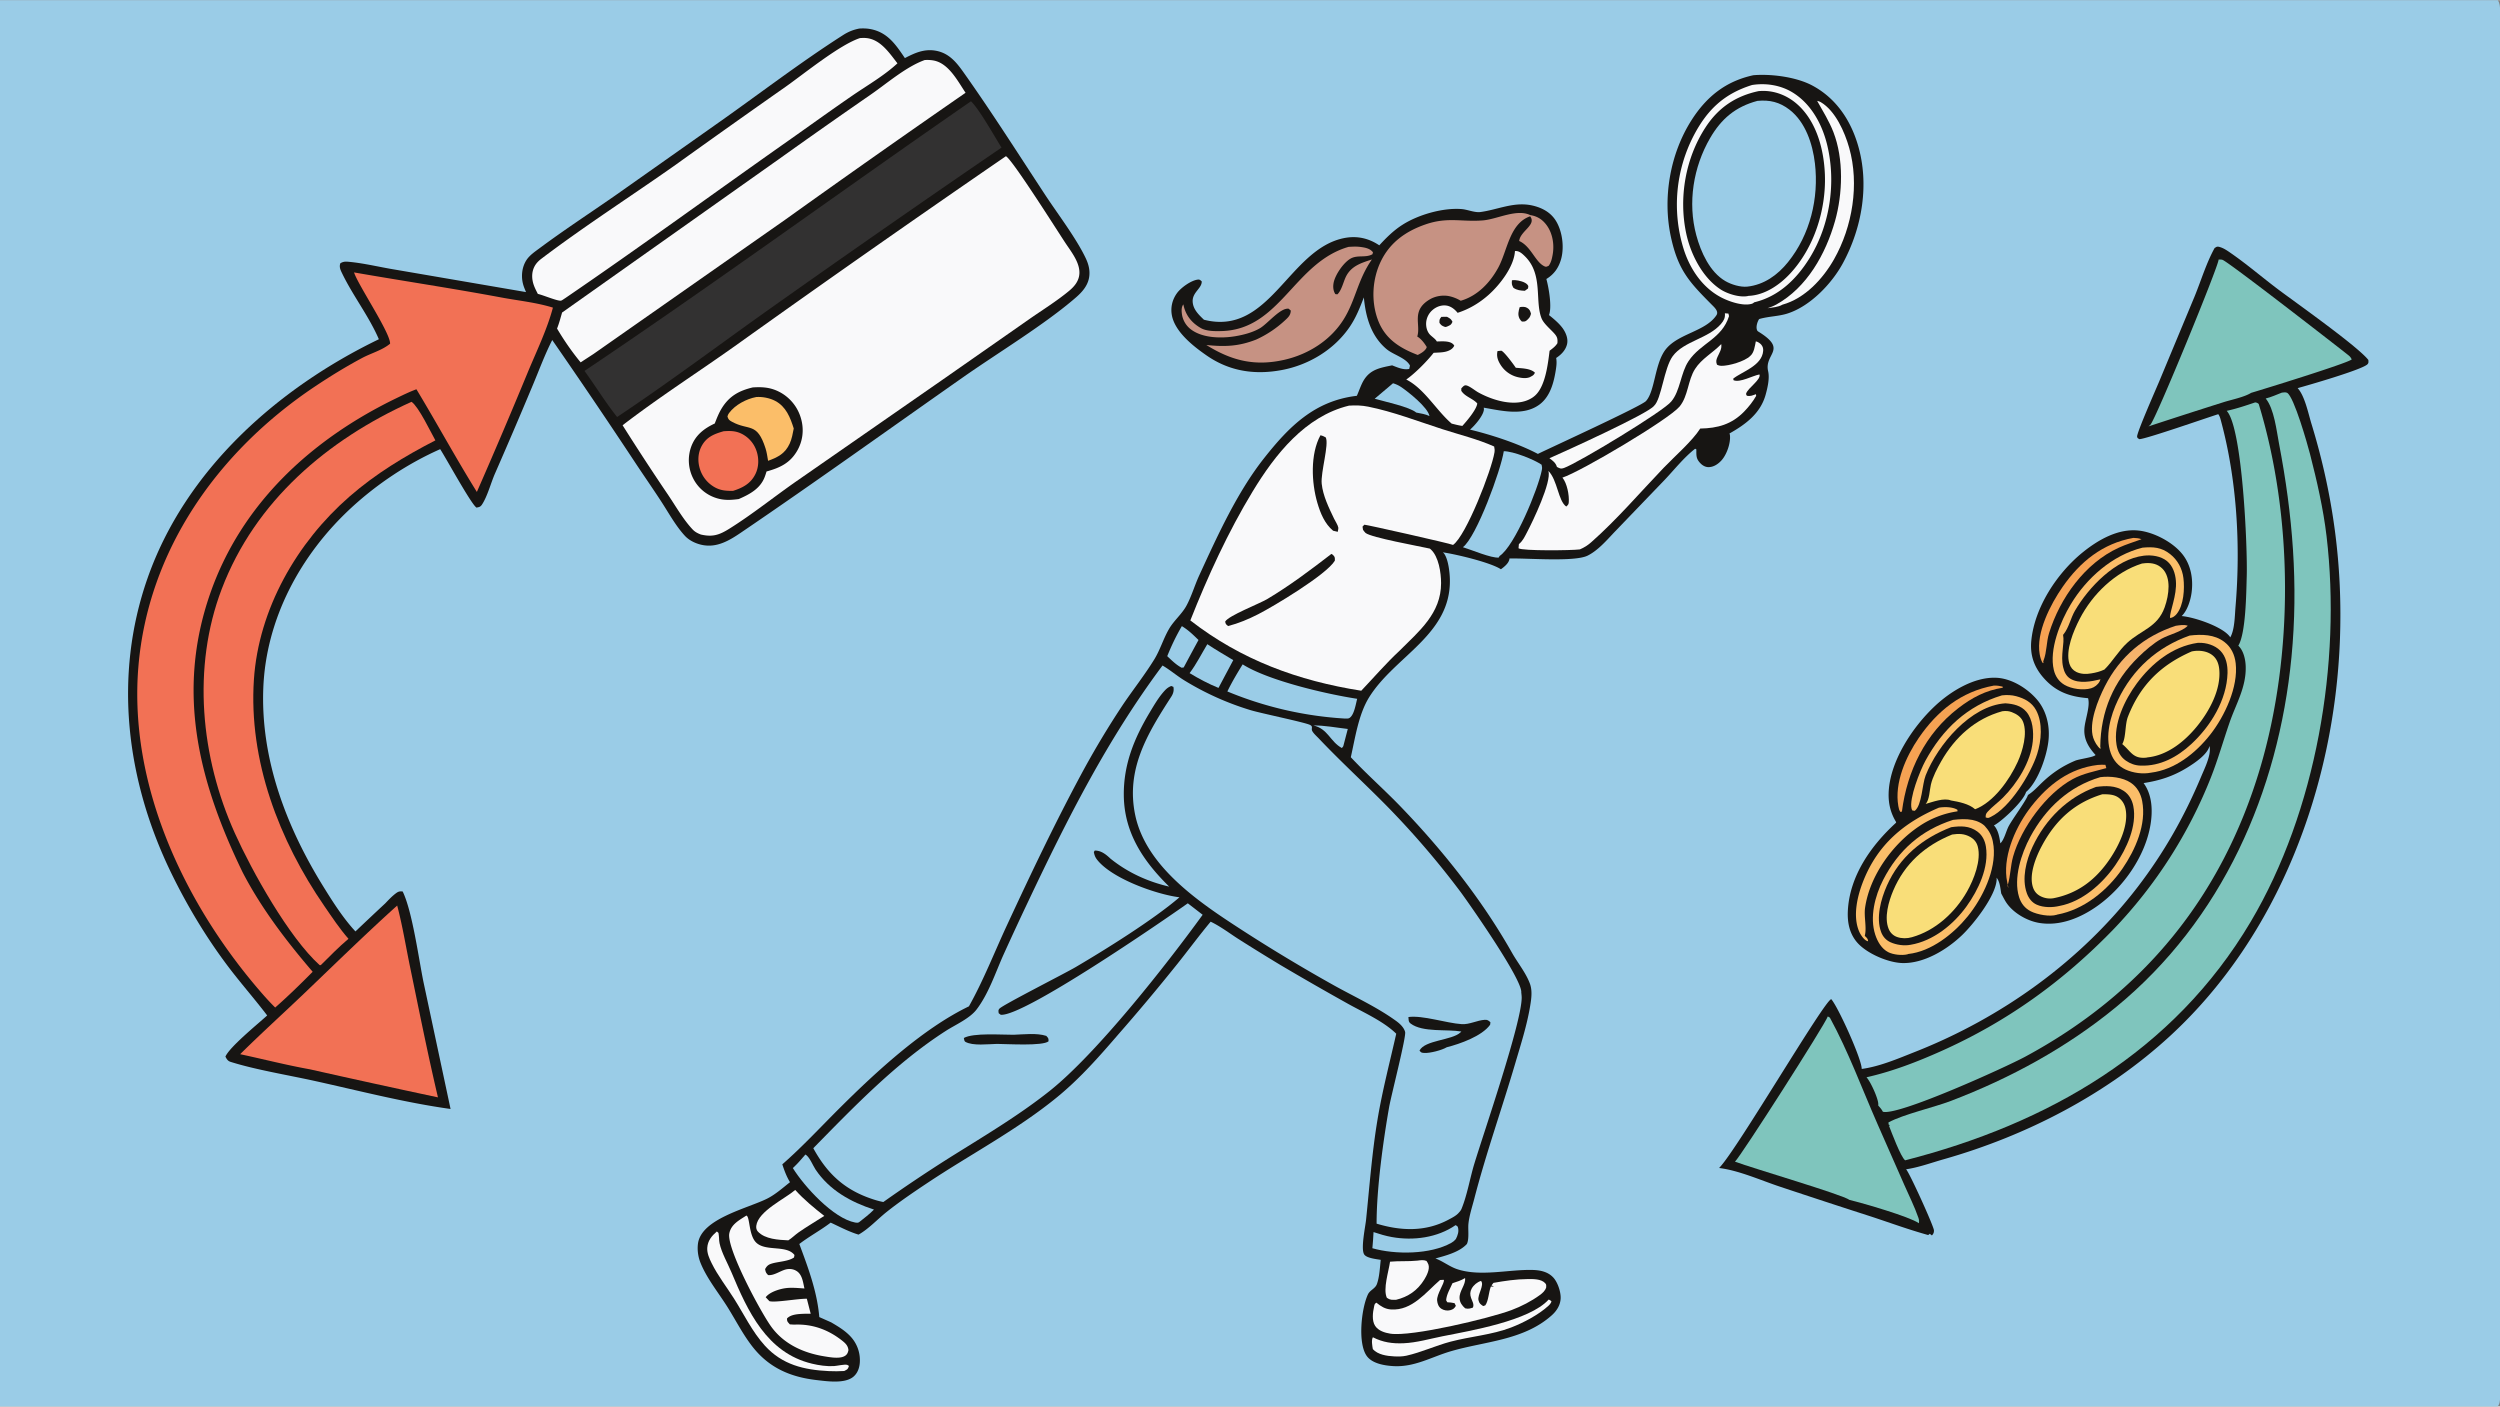 <svg version="1.1" xmlns="http://www.w3.org/2000/svg" style="display: block;" viewBox="0 0 2048 1152" width="1820" height="1024">
<rect x="0" y="0" width="2048" height="1152" fill="#808080" stroke="none"/>
<defs>
	<linearGradient id="Gradient1" gradientUnits="userSpaceOnUse" x1="1739.08" y1="526.89" x2="1759.28" y2="594.703">
		<stop class="stop0" offset="0" stop-opacity="1" stop-color="rgb(245,175,106)"/>
		<stop class="stop1" offset="1" stop-opacity="1" stop-color="rgb(251,202,116)"/>
	</linearGradient>
</defs>
<path transform="translate(0,0)" fill="rgb(154,204,231)" d="M 0 0 L 2046.25 0 C 2048.65 3.777 2047.99 9.25 2047.99 13.593 L 2048 835.128 L 2048.01 1061.94 L 2048 1122.09 C 2047.99 1130.36 2049.11 1140.48 2047.72 1148.51 C 2047.5 1149.77 2046.93 1150.93 2046.25 1152 L 0 1152 L 0 0 z"/>
<path transform="translate(0,0)" fill="rgb(23,21,19)" d="M 1817.2 339.156 C 1807.44 342.226 1758.18 359.436 1752.57 359.633 C 1751.49 358.896 1750.99 358.954 1750.73 357.584 C 1750.2 354.793 1766.86 317.074 1768.83 312.311 L 1797.95 242.38 C 1803.12 229.651 1807.58 214.972 1814.22 203.031 C 1815.72 202.172 1816.07 201.642 1817.83 202.064 C 1821.29 202.889 1824.36 205.035 1827.25 207.03 C 1840.71 216.326 1853.21 227.116 1866.28 236.949 C 1879.97 247.243 1931.54 283.622 1940.17 294.754 C 1940.21 296.225 1940.54 297.176 1939.37 298.322 C 1934.82 302.772 1890.52 315.553 1882.22 317.815 C 1888.09 324.17 1890.95 338.553 1893.48 346.816 C 1911.41 405.28 1919.2 463.563 1916.84 524.666 C 1912.21 644.084 1866.77 766.502 1777.83 848.428 C 1725.81 896.345 1660.05 930.279 1592.19 949.548 C 1582.29 952.358 1571.6 956.288 1561.46 957.739 C 1564.04 960.078 1584.25 1004.6 1584.29 1007.78 C 1584.32 1009.71 1583.84 1010.57 1582.62 1011.95 L 1580.89 1010.57 L 1579.57 1011.61 C 1563.82 1007.24 1548.41 1001.59 1532.89 996.475 A 7245.33 7245.33 0 0 1 1458.16 971.989 C 1442.53 966.804 1424.55 958.678 1408.27 956.68 L 1408.99 955.927 C 1423.89 939.988 1494.73 819.056 1500.17 818.384 C 1505.79 824.759 1525.18 867.471 1525.12 875.535 C 1539.88 873.571 1555.3 866.9 1569.15 861.427 C 1639.92 833.461 1704.68 787.138 1751.19 726.471 C 1772.78 698.305 1789.52 668.733 1803.2 636.038 C 1805.93 629.531 1811.07 619.303 1810.23 612.171 C 1810.18 611.766 1810.1 611.365 1810.03 610.964 C 1808.41 617.893 1797.96 624.85 1792.03 628.531 C 1780.52 635.678 1769.43 639.278 1756.03 641.357 C 1763.07 650.956 1763.57 663.723 1761.75 675.072 C 1757.57 701.015 1739.73 726.55 1718.6 741.713 C 1704.68 751.708 1687.43 758.924 1670.02 755.828 C 1660.46 754.128 1649.72 747.95 1644.04 739.947 C 1642.28 737.464 1640.88 734.521 1639.42 731.844 C 1638.68 727.595 1638.37 722.257 1635.59 718.849 C 1635.65 719.518 1635.69 719.65 1635.66 720.27 C 1635.12 733.694 1616.78 756.854 1607.33 765.918 C 1594.87 777.882 1575.96 789.359 1558.25 788.781 C 1546.7 788.404 1529.89 781.167 1521.97 772.591 C 1515.21 765.259 1513.27 755.803 1513.75 746.087 C 1515.18 717.411 1532.76 692.54 1553.24 673.835 L 1553.27 673.242 C 1548.9 666.075 1546.97 658.456 1547.16 650.001 C 1547.77 623.917 1566.77 595.352 1585.2 578.136 C 1598.04 566.133 1617.22 554.288 1635.38 555.084 C 1647.66 555.622 1660.44 563.52 1668.38 572.588 C 1676.12 581.423 1679.13 593.392 1678.26 604.959 C 1677.3 617.791 1669.86 640.026 1659.75 648.645 C 1657.7 656.052 1641.35 671.239 1634.55 675.411 C 1634.22 675.616 1633.74 675.831 1633.41 675.992 C 1637.01 679.934 1637.91 685.606 1638.7 690.718 C 1641.78 687.882 1643.39 680.79 1645.41 676.87 C 1648.41 671.059 1660.22 655.263 1661.28 651.114 C 1665.64 648.445 1669.21 644.41 1672.9 640.903 C 1681.18 633.043 1689.45 627.477 1699.98 623.027 C 1703.26 621.644 1715.41 620.203 1716.68 618.34 C 1711.15 612.307 1707.14 605.81 1707.5 597.383 C 1707.81 589.866 1712.52 578.713 1710.54 571.816 C 1695.29 570.574 1683.68 566.491 1673.42 554.374 C 1666.07 545.69 1662.93 536.072 1664.04 524.733 C 1666.7 497.369 1685.16 469.347 1706.15 452.351 C 1718.67 442.218 1734.95 432.797 1751.59 434.451 C 1764.31 435.715 1779.93 443.899 1787.87 453.918 C 1794.85 462.712 1796.8 474.234 1795.37 485.184 C 1794.54 491.54 1791.92 500.032 1787.22 504.54 C 1797.57 505.436 1819.5 512.866 1826.14 520.741 C 1826.48 521.143 1826.77 521.542 1827.04 521.988 C 1830.7 515.631 1830.7 504.345 1831.34 496.856 C 1835.61 446.516 1832.49 392.31 1819.11 343.47 C 1818.65 341.795 1818.23 340.572 1817.2 339.156 z"/>
<path transform="translate(0,0)" fill="rgb(245,162,83)" d="M 1718.42 626.501 C 1720.55 626.37 1722.62 626.24 1724.75 626.387 L 1725.5 629.089 C 1716.05 631.79 1706.65 633.371 1697.9 638.137 C 1676.33 649.892 1655.82 678.008 1649.14 701.524 C 1646.98 709.138 1647.05 717.275 1644.76 724.844 C 1644.69 725.065 1644.62 725.285 1644.55 725.506 L 1645.34 727.376 C 1644.72 724.582 1644.04 721.706 1643.7 718.864 C 1641.33 698.813 1652.05 675.751 1664.14 660.338 C 1678.1 642.536 1695.49 629.243 1718.42 626.501 z"/>
<path transform="translate(0,0)" fill="rgb(245,162,83)" d="M 1747.63 440.5 C 1750.04 440.61 1752.04 440.715 1754.33 441.59 C 1748.05 443.905 1741.86 445.725 1735.73 448.517 C 1707.93 461.172 1687.48 489.918 1678.61 518.484 C 1676.34 525.774 1676.82 533.918 1674.1 540.85 C 1674.01 541.071 1673.91 541.287 1673.82 541.506 L 1674.04 543.094 L 1673.09 542.646 C 1671.95 540.389 1671.32 538.184 1670.89 535.703 C 1667.81 518.026 1679.84 494.825 1689.66 480.688 C 1704.01 460.038 1722.46 445.039 1747.63 440.5 z"/>
<path transform="translate(0,0)" fill="rgb(245,162,83)" d="M 1633.32 561.5 C 1635.86 561.351 1638.04 561.763 1640.5 562.308 L 1640.71 563.234 C 1626.65 565.397 1615.36 571.423 1604.15 580.059 C 1577.26 600.761 1562.32 631.469 1558.07 664.506 C 1557.78 664.973 1558.03 664.639 1556.93 665.074 C 1555.72 663.677 1555.44 662.065 1555.13 660.302 C 1551.72 641.212 1561.36 619.645 1571.9 604.272 C 1587.03 582.216 1606.6 566.425 1633.32 561.5 z"/>
<path transform="translate(0,0)" fill="url(#Gradient1)" d="M 1782.41 512.499 C 1785.66 512.056 1789.07 511.353 1792.22 512.452 C 1787.53 517.351 1776.75 519.708 1770.52 523.217 C 1763.91 526.95 1757.38 532.676 1751.94 537.971 C 1731.24 558.097 1720.96 582.699 1720.53 611.337 C 1720.81 612.092 1720.72 612.598 1720.68 613.39 C 1718.08 611.328 1715.84 607.488 1714.81 604.349 C 1710.81 592.17 1718.74 573.003 1724.35 561.964 C 1736.75 537.586 1756.49 520.976 1782.41 512.499 z"/>
<path transform="translate(0,0)" fill="rgb(251,190,105)" d="M 1588.37 661.499 C 1592.83 660.744 1599.64 660.792 1603.51 663.251 L 1603.61 664.496 A 75.856 75.856 0 0 0 1572.37 676.599 C 1550.64 691.014 1531.73 717.17 1527.89 743.335 C 1526.81 750.691 1529.28 759.213 1527.75 765.984 C 1527.71 766.156 1527.66 766.326 1527.62 766.497 C 1529.22 768.183 1530.13 768.602 1530.34 770.964 C 1530.05 770.873 1529.75 770.796 1529.46 770.69 C 1526.89 769.742 1524.14 765.522 1523.08 763.083 C 1517.52 750.337 1521.6 733.585 1526.57 721.167 C 1538.42 691.597 1559.73 673.705 1588.37 661.499 z"/>
<path transform="translate(0,0)" fill="rgb(251,190,105)" d="M 1640.01 569.499 C 1643.9 569.08 1647.87 569.147 1651.66 570.185 C 1658.54 572.07 1664.49 575.17 1667.97 581.659 C 1673.62 592.157 1672.31 606.634 1668.83 617.584 C 1663.7 633.727 1646.41 661.609 1630.85 669.055 C 1628.86 670.005 1628.7 670.22 1626.65 669.467 C 1626.65 667.262 1626.8 666.473 1628.31 664.808 C 1632.05 660.66 1636.89 657.228 1640.87 653.231 C 1652.65 641.379 1663.47 624.139 1665.24 607.297 C 1666.07 599.449 1665.33 589.202 1659.97 582.918 C 1655.59 577.776 1649.26 576.469 1642.82 576.013 C 1614.39 577.873 1587.38 610.084 1577.52 634.997 C 1574.52 642.569 1574.58 659.172 1568.62 664.067 L 1566.66 663.828 C 1566.48 663.508 1566.11 662.933 1566 662.534 C 1563.72 654.187 1572.89 631.192 1577.23 623.201 C 1591.29 597.273 1611.54 578.017 1640.01 569.499 z"/>
<path transform="translate(0,0)" fill="rgb(251,190,105)" d="M 1755.16 448.5 C 1763.91 447.742 1770.51 448.091 1777.71 453.726 C 1783.95 458.6 1787.7 465.627 1788.66 473.44 C 1789.73 482.115 1788.95 495.677 1783.15 502.789 C 1781.7 504.562 1779.98 505.882 1777.72 506.14 C 1777.16 501.029 1783.53 487.856 1782.48 475.557 C 1781.98 469.596 1779.98 463.433 1775.22 459.522 C 1770.15 455.358 1762.58 454.328 1756.25 455.071 C 1733.11 457.787 1711 480.933 1699.79 500.176 C 1696.27 506.222 1694.85 514.043 1690.49 519.421 C 1690.35 519.591 1690.21 519.752 1690.06 519.918 C 1691.48 527.07 1687.84 536.345 1690.1 546.364 C 1690.97 550.234 1692.67 553.916 1696.24 555.989 C 1703.31 560.095 1713.24 558.16 1720.72 556.344 C 1720.51 556.958 1720.29 557.56 1719.98 558.134 C 1718.59 560.734 1715.85 562.889 1713.03 563.706 C 1706.58 565.578 1696.93 564.27 1691.17 560.853 C 1686.63 558.161 1683.76 553.919 1682.52 548.82 C 1678.44 532.035 1687.86 509.016 1696.46 494.765 C 1709.41 473.3 1730.51 454.633 1755.16 448.5 z"/>
<path transform="translate(0,0)" fill="rgb(249,222,121)" d="M 1640.31 582.499 C 1643.12 582.175 1645.32 582.195 1648 583.225 C 1651.98 584.752 1655.74 587.13 1657.35 591.279 C 1661.04 600.798 1656.92 615.144 1652.91 623.973 C 1646.33 638.466 1633.29 657.042 1618 662.799 C 1613 658.328 1604.61 656.697 1598.22 655.597 C 1592.45 653.214 1583.27 656.842 1577.53 658.432 C 1580.64 655.078 1580.72 647.025 1581.79 642.55 C 1583.31 636.172 1586.96 629.278 1590.21 623.553 C 1601.41 603.828 1618.21 588.538 1640.31 582.499 z"/>
<path transform="translate(0,0)" fill="rgb(249,222,121)" d="M 1754.7 461.499 C 1755.73 461.333 1756.74 461.225 1757.78 461.167 C 1762.9 460.882 1767.48 461.86 1771.28 465.53 C 1775.2 469.313 1776.49 475.082 1776.48 480.342 C 1776.47 486.067 1775.2 492.037 1773.27 497.41 C 1767.37 513.842 1754.2 515.832 1742.61 526.454 C 1735.47 532.996 1730.76 541.642 1723.94 548.351 C 1720.31 550.036 1717.1 550.868 1713.15 551.501 C 1709.14 552.224 1704.68 552.167 1700.95 550.334 C 1698.1 548.932 1696.2 546.608 1695.26 543.59 C 1691.84 532.667 1698.63 516.683 1703.69 506.853 C 1714.14 486.548 1732.78 468.469 1754.7 461.499 z"/>
<path transform="translate(0,0)" fill="rgb(251,190,105)" d="M 1599.96 671.499 C 1605.34 670.916 1610.4 670.513 1615.75 671.547 C 1619.65 672.302 1624.66 674.456 1626.96 677.78 C 1630.88 682.122 1632.51 687.262 1633.14 693.034 C 1635.3 712.714 1624.08 735.585 1611.99 750.494 C 1600.35 764.862 1582.11 779.365 1563.22 781.367 C 1562.99 781.463 1562.77 781.598 1562.52 781.656 C 1558.03 782.717 1550.94 781.973 1546.83 779.864 C 1541.39 777.076 1538.07 771.221 1536.22 765.613 C 1531.49 751.25 1535.96 733.781 1542.66 720.7 C 1555.19 696.238 1573.88 679.859 1599.96 671.499 z"/>
<path transform="translate(0,0)" fill="rgb(23,21,19)" d="M 1598.4 677.499 C 1606.12 676.438 1613.16 676.195 1619.79 681.014 C 1623.89 683.988 1626.07 688.458 1626.85 693.38 C 1629.54 710.329 1620.67 728.883 1610.97 742.373 C 1600.26 757.265 1583.61 770.749 1565.2 773.813 C 1559.95 774.872 1553.62 773.956 1548.75 771.778 C 1545.01 770.1 1542.42 767.163 1541 763.341 C 1536.65 751.629 1540.86 736.35 1545.77 725.302 C 1556.24 701.788 1574.84 686.607 1598.4 677.499 z"/>
<path transform="translate(0,0)" fill="rgb(249,222,121)" d="M 1599.2 683.499 C 1604.61 682.682 1609.16 682.743 1614.04 685.491 C 1617.12 687.224 1619.24 689.819 1620.17 693.269 C 1623.24 704.613 1616.93 720.433 1611.38 730.223 C 1601.64 747.386 1585.43 762.269 1566.23 767.622 C 1562.33 768.766 1557.94 768.798 1554.09 767.451 C 1550.89 766.333 1548.49 763.962 1547.2 760.85 C 1543.34 751.483 1547.17 738.34 1550.89 729.52 C 1560.27 707.302 1577.06 692.442 1599.2 683.499 z"/>
<path transform="translate(0,0)" fill="rgb(251,190,105)" d="M 1720.6 636.499 C 1728.49 635.518 1738.91 636.585 1745.6 641.12 C 1750.8 644.648 1753.67 649.964 1754.86 656.05 C 1758.57 675.075 1749.32 695.992 1738.73 711.398 C 1726.33 729.426 1707.1 745.106 1685.22 749.095 C 1685.11 749.145 1684.99 749.207 1684.87 749.245 C 1679.17 751.026 1669 749.115 1663.71 746.452 C 1658.79 743.975 1655.65 739.969 1654.02 734.745 C 1649.24 719.361 1655.83 699.078 1663.25 685.327 C 1675.88 661.907 1694.84 644.143 1720.6 636.499 z"/>
<path transform="translate(0,0)" fill="rgb(23,21,19)" d="M 1717.07 644.499 C 1724.96 643.489 1732.83 643.182 1739.76 647.76 C 1744.05 650.596 1746.58 655.074 1747.58 660.056 C 1750.84 676.281 1742.06 695.243 1732.97 708.422 C 1722.47 723.654 1705.78 738.527 1687.2 741.986 C 1681.41 743.388 1674.09 743.447 1668.54 740.993 C 1664.52 739.212 1661.87 735.698 1660.41 731.656 C 1656.05 719.617 1659.82 704.742 1665.05 693.57 C 1675.56 671.08 1693.63 653.006 1717.07 644.499 z"/>
<path transform="translate(0,0)" fill="rgb(249,222,121)" d="M 1722.3 650.5 C 1726.62 650.529 1731.28 650.503 1735.02 652.947 C 1738.34 655.111 1740.38 658.462 1741.2 662.28 C 1744.05 675.636 1735.92 692.306 1728.56 703.263 C 1717.21 720.17 1702.52 731.716 1682.2 735.687 A 17.04 17.04 0 0 1 1672.53 734.473 C 1669.11 732.981 1666.75 730.612 1665.5 727.048 C 1661.87 716.657 1667.69 702.15 1672.58 692.991 C 1683.79 671.942 1699.15 657.577 1722.3 650.5 z"/>
<path transform="translate(0,0)" fill="rgb(251,190,105)" d="M 1793.77 520.499 C 1803.67 519.37 1814.07 519.435 1822.33 525.826 C 1827.85 530.096 1830.68 536.309 1831.47 543.141 C 1833.74 562.517 1822.48 586.524 1810.73 601.526 C 1798.84 616.702 1781.77 630.396 1762.19 632.81 C 1755.47 634.184 1747.46 633.132 1741.23 630.245 C 1735.42 627.548 1731.34 622.887 1729.18 616.876 C 1724.21 603.043 1728.88 586.152 1735.02 573.318 C 1747.2 547.84 1767.27 529.934 1793.77 520.499 z"/>
<path transform="translate(0,0)" fill="rgb(23,21,19)" d="M 1800.25 526.5 C 1800.55 526.486 1800.85 526.466 1801.15 526.458 C 1807.42 526.276 1814.33 528.358 1818.82 532.857 C 1823.62 537.671 1824.96 544.675 1824.79 551.239 C 1824.19 573.294 1810.95 594.726 1795.15 609.365 C 1783.72 619.959 1769.69 627.636 1753.75 627.049 C 1749.31 626.992 1745.14 625.512 1741.5 622.965 C 1737 619.821 1734.73 615.34 1733.86 609.991 C 1731.08 592.902 1740.52 573.145 1750.5 559.667 C 1762.67 543.253 1779.59 529.543 1800.25 526.5 z"/>
<path transform="translate(0,0)" fill="rgb(249,222,121)" d="M 1795.51 533.499 A 37.281 37.281 0 0 1 1797.12 533.227 C 1802.42 532.474 1808.53 533.344 1812.75 536.877 C 1816.16 539.722 1817.59 543.825 1818.01 548.12 C 1819.59 564.721 1809.88 582.54 1799.61 595.071 C 1789.56 607.347 1775.47 618.689 1759.24 620.309 C 1758.55 620.514 1757.9 620.557 1757.19 620.603 C 1747.35 621.232 1745.49 615.394 1739.09 609.877 L 1738.55 609.421 C 1741.7 604.093 1740.67 593.5 1743.22 586.955 C 1753.33 561.067 1770.15 544.544 1795.51 533.499 z"/>
<path transform="translate(0,0)" fill="rgb(127,197,189)" d="M 1817.48 212.497 C 1818.52 212.433 1819.62 212.411 1820.63 212.705 C 1825.14 214.016 1916.5 285.02 1923.97 290.996 C 1925.19 291.969 1925.88 292.899 1926.52 294.298 C 1922.86 297.561 1853.8 318.817 1844.17 321.673 C 1838.3 325.297 1827.83 327.302 1821.16 329.445 A 5312.63 5312.63 0 0 0 1760.05 349.169 C 1760.62 348.704 1761.17 348.222 1761.68 347.682 C 1766.15 342.906 1817.73 217.251 1817.48 212.497 z"/>
<path transform="translate(0,0)" fill="rgb(127,197,189)" d="M 1497.34 832.498 L 1499.04 833.513 C 1514.15 861.161 1525.43 891.934 1538.12 920.819 L 1560.01 970.543 C 1563.9 979.414 1568.43 988.429 1571.59 997.571 C 1572.13 999.125 1572.21 1000.29 1571.96 1001.92 C 1564.15 996.503 1526.18 985.497 1515.17 982.856 C 1509.36 978.475 1435.7 956.868 1421.29 951.497 C 1426.27 946.756 1494.83 839.578 1497.34 832.498 z"/>
<path transform="translate(0,0)" fill="rgb(127,197,189)" d="M 1847.45 329.499 C 1848.9 329.73 1849.17 329.862 1850.33 330.759 C 1878.62 423.277 1879.11 536.106 1851.53 628.999 C 1820.25 734.36 1755.62 813.516 1658.83 865.626 C 1642.97 874.169 1554.72 914.263 1542.43 910.583 C 1541.43 908.607 1540.1 907.137 1538.64 905.493 C 1538.66 905.193 1538.69 904.893 1538.7 904.592 C 1538.84 900.065 1532.3 885.769 1529.03 882.371 C 1550.1 877.624 1570.43 869.774 1590.1 860.987 C 1644.62 836.634 1690.45 803.487 1731.86 760.639 A 383.854 383.854 0 0 0 1811.24 636.573 C 1817.01 621.869 1821.28 606.752 1826.43 591.84 C 1831.75 576.405 1840.18 562.845 1839.68 545.795 C 1839.52 540.085 1837.92 532.857 1833.63 528.802 C 1839.88 518.508 1840.12 485.176 1840.53 471.773 C 1841.22 448.875 1837.07 350.196 1824.11 336.425 C 1831.95 334.726 1839.85 332.082 1847.45 329.499 z"/>
<path transform="translate(0,0)" fill="rgb(127,197,189)" d="M 1869.32 321.499 C 1870.75 321.397 1872.37 320.961 1873.64 321.672 C 1879.28 324.815 1890.37 364.053 1892.38 371.866 C 1898.01 393.726 1903.24 416.562 1905.9 438.995 C 1918.22 542.811 1897.39 664.61 1843.75 754.991 C 1780.55 861.487 1677.85 920.354 1560.7 950.401 C 1557.15 947.834 1549.44 927.197 1547.57 922.366 L 1548.84 920.275 L 1548.67 921.685 L 1547.19 921.171 L 1547.01 919.359 C 1559.14 912.717 1583.94 907.161 1598.29 901.688 C 1646.92 883.136 1692.94 858.08 1733.24 825.039 C 1820.38 753.582 1866.5 648.713 1877.19 538.05 C 1882.92 478.808 1878.14 421.618 1866.99 363.364 C 1864.94 352.636 1863.03 334.769 1856.07 326.307 C 1860.57 325.206 1865 323.169 1869.32 321.499 z"/>
<path transform="translate(0,0)" fill="rgb(23,21,19)" d="M 703.837 23.267 C 706.858 23.03 710.178 23.126 713.149 23.695 C 727.156 26.376 733.811 36.439 741.289 47.452 C 749.394 43.205 757.097 39.743 766.491 41.389 C 777.107 43.25 783.17 50.455 789.102 58.806 C 812.393 91.587 834.145 125.927 856.242 159.553 C 866.523 175.198 881.78 195.143 889.493 211.529 C 891.882 216.605 893.168 221.826 892.145 227.423 C 890.93 234.065 886.465 239.13 881.509 243.442 C 856.157 265.504 817.461 288.91 789.097 308.796 C 728.441 351.322 668.116 394.662 606.845 436.282 C 597.334 442.743 587.231 448.724 575.286 446.294 C 570.105 445.24 564.691 442.717 561.063 438.793 C 553.457 430.566 547.627 419.76 541.502 410.387 C 534.282 399.339 526.733 388.499 519.467 377.477 A 5387.04 5387.04 0 0 0 452.398 278.412 C 446.217 290.497 441.434 303.66 436.142 316.179 A 4631.71 4631.71 0 0 1 405.476 387.821 C 402.168 395.373 399.288 406.478 394.857 413.176 C 393.548 415.154 392.528 415.243 390.389 415.69 C 386.353 413.561 365.424 375.189 360.6 367.813 C 334.213 379.489 308.866 396.342 287.689 415.92 C 246.112 454.357 217.731 506.977 215.672 564.158 C 213.59 621.997 234.555 677.009 264.527 725.567 C 272.358 738.253 281.002 751.915 291.18 762.885 A 3160.93 3160.93 0 0 1 315.624 739.877 C 318.328 737.024 321.291 733.894 324.447 731.567 C 326.381 730.14 327.562 729.888 329.88 730.178 C 337.757 746.332 343.053 785.367 346.858 804.078 L 369.097 908.331 C 331.78 903.159 294.463 893.465 257.651 885.333 C 236.304 880.617 209.266 876.179 188.951 869.76 C 186.541 868.999 185.782 867.51 184.662 865.464 C 187.997 857.572 211.257 838.67 218.873 831.717 C 208.311 817.838 196.717 804.727 186.225 790.755 C 168.534 767.197 152.874 741.032 140.021 714.506 C 103.448 639.029 92.796 553.805 120.828 473.658 C 151.944 384.693 227.315 317.927 310.364 277.764 C 302.34 259.079 289.208 242.281 280.319 223.912 C 278.932 221.045 277.719 218.644 278.806 215.552 C 280.799 214.312 282.505 214.066 284.818 214.254 C 297.46 215.281 310.919 218.667 323.534 220.71 L 430.921 239.141 C 429.923 236.817 428.927 234.46 428.338 231.993 C 426.827 225.663 427.679 218.494 431.233 212.975 C 433.835 208.935 438.311 205.95 442.128 203.113 C 462.153 188.226 483.232 174.453 503.73 160.202 L 585.154 102.768 C 620.208 78.21 654.49 51.727 690.519 28.683 C 694.917 25.871 698.712 24.309 703.837 23.267 z"/>
<path transform="translate(0,0)" fill="rgb(242,113,85)" d="M 325.373 741.675 C 329.709 758.065 332.436 775.062 335.87 791.672 C 343.258 827.412 350.415 863.305 358.774 898.827 A 9160.49 9160.49 0 0 1 253.784 875.825 C 234.685 872.413 215.718 867.51 196.728 863.454 C 213.921 846.429 231.853 830.22 249.343 813.513 C 274.516 789.468 299.512 764.972 325.373 741.675 z"/>
<path transform="translate(0,0)" fill="rgb(249,249,250)" d="M 704.535 31.046 C 706.341 30.953 708.204 30.858 710.004 31.068 C 721.548 32.414 728.629 43.403 735.196 51.73 C 724.3 61.864 710.47 69.776 698.221 78.193 C 680.551 90.334 663.16 102.92 645.622 115.258 C 584.697 158.117 524.477 202.142 462.967 244.15 C 462.161 244.623 460.375 246.008 459.554 246.153 C 456.794 246.641 444.593 241.468 440.611 240.64 C 439.388 238.234 438.09 235.776 437.214 233.22 C 435.534 228.316 435.396 222.86 437.836 218.189 C 439.238 215.503 441.234 213.532 443.626 211.721 C 479.108 184.855 517.032 160.568 553.432 134.906 A 9913.83 9913.83 0 0 1 643.668 70.885 C 659.269 59.851 688.032 36.394 704.535 31.046 z"/>
<path transform="translate(0,0)" fill="rgb(249,249,250)" d="M 757.531 49.044 C 759.942 48.89 762.431 48.982 764.813 49.421 C 777.164 51.697 784.563 66.264 790.992 75.859 A 11426.4 11426.4 0 0 0 643.472 179.675 L 486.137 289.881 L 475.647 296.707 C 468.397 287.847 462.169 278.877 456.333 269.014 C 458.04 264.77 459.189 260.272 460.47 255.883 L 639.365 129.299 A 5971.43 5971.43 0 0 1 713.505 77.219 C 726.801 67.99 742.33 54.512 757.531 49.044 z"/>
<path transform="translate(0,0)" fill="rgb(50,49,49)" d="M 795.433 82.825 C 802.411 89.542 814.698 111.672 820.45 120.768 A 13887.5 13887.5 0 0 0 626.11 256.035 C 586.04 284.625 546.504 314.145 505.555 341.468 C 495.971 329.512 487.863 316.129 478.823 303.715 C 585.619 232.006 689.578 155.937 795.433 82.825 z"/>
<path transform="translate(0,0)" fill="rgb(242,113,85)" d="M 337.12 329.03 C 342.955 332.944 352.972 354.095 356.665 360.613 C 331.392 373.627 307.76 387.942 286.263 406.676 C 243.152 444.246 211.831 498.872 208 556.568 C 203.596 622.885 228.598 688.251 265.788 742.229 C 272.03 751.289 278.212 760.654 285.476 768.93 C 277.485 775.613 270.191 783.224 262.764 790.523 L 261.87 790.51 C 236.646 767.772 206.474 713.709 192.319 682.259 C 164.419 620.273 157.202 546.638 181.642 482.375 C 209.058 410.29 268.265 360.07 337.12 329.03 z"/>
<path transform="translate(0,0)" fill="rgb(242,113,85)" d="M 290.003 223.021 C 330.217 230.037 370.635 236.076 410.756 243.57 C 424.692 246.173 439.408 247.648 452.947 251.863 C 448.205 269.766 439.421 287.824 432.284 305.022 A 4804.5 4804.5 0 0 1 390.651 402.857 C 373.49 375.252 357.931 346.586 341.132 318.745 C 335.579 320.79 330.114 323.459 324.788 326.032 C 255.525 359.498 197.88 412.107 172.14 486.243 C 144.126 566.925 162.781 640.246 198.761 714.443 C 213.997 743.863 234.665 770.895 256.136 795.939 C 246.234 805.972 236.023 815.921 225.44 825.233 C 220.419 820.307 215.756 815.009 211.194 809.66 C 150.107 738.03 105.535 642.22 113.332 546.475 C 121.155 450.411 178.773 369.573 257.524 316.795 C 270.053 308.398 283.37 300.208 296.668 293.107 C 303.918 289.235 313.334 286.689 319.559 281.404 C 319.907 272.932 294.695 235.404 290.335 223.919 L 290.003 223.021 z"/>
<path transform="translate(0,0)" fill="rgb(249,249,250)" d="M 824.031 127.834 C 829.046 130.084 866.242 189.039 872.91 199.092 C 877.976 206.73 886.032 216.619 883.919 226.374 C 882.843 231.343 879.53 235.043 875.719 238.204 C 865.433 246.737 853.585 254.011 842.612 261.699 L 771.35 311.473 L 652.544 394.008 C 634.156 406.796 616.458 421.118 597.481 432.976 C 589.283 438.098 583.806 439.976 574.148 437.747 C 571.506 436.722 569.339 435.65 567.364 433.548 C 559.771 425.466 553.728 414.813 547.546 405.613 A 2044.15 2044.15 0 0 1 510.031 348.237 C 540.019 325.144 572.391 304.467 603.245 282.492 A 14502.7 14502.7 0 0 1 824.031 127.834 z"/>
<path transform="translate(0,0)" fill="rgb(23,21,19)" d="M 616.672 317.233 C 625.031 316.704 631.765 317.233 639.258 321.327 A 35.321 35.321 0 0 1 656.189 342.743 C 658.778 351.722 657.714 361.129 653 369.224 C 647.116 379.331 638.701 383.156 627.95 386.093 C 627.47 387.673 626.976 389.25 626.374 390.789 C 622.639 400.332 614.007 404.825 605.194 408.688 C 598.846 409.549 592.979 409.867 586.792 407.86 A 31.931 31.931 0 0 1 567.718 391.516 A 32.854 32.854 0 0 1 566.189 365.895 C 569.658 356.397 576.634 350.933 585.528 346.789 C 587.147 342.613 588.858 338.23 591.207 334.404 C 597.399 324.317 605.406 319.917 616.672 317.233 z"/>
<path transform="translate(0,0)" fill="rgb(251,190,105)" d="M 619.529 325.106 C 624.587 324.76 630.535 325.887 635.038 328.261 C 643.971 332.971 647.378 341.852 650.234 350.878 C 649.459 354.994 648.69 359.358 646.948 363.189 C 643.22 371.39 637.363 374.387 629.212 377.366 C 628.657 373.962 628.151 370.39 627.099 367.102 C 620.142 345.352 613.548 352.972 599.65 345.382 C 597.301 344.099 596.675 343.554 595.922 341.047 C 596.213 339.973 596.554 339.145 597.226 338.242 C 602.268 331.464 611.438 326.626 619.529 325.106 z"/>
<path transform="translate(0,0)" fill="rgb(242,113,85)" d="M 592.796 353.132 C 597.86 352.778 602.205 352.732 606.902 354.892 A 24.252 24.252 0 0 1 619.67 369.081 C 621.849 375.324 621.724 382.567 618.689 388.508 C 614.789 396.144 608.425 399.443 600.543 401.97 C 595.52 402.047 590.996 401.818 586.424 399.52 A 25.952 25.952 0 0 1 573.403 384.132 C 571.4 377.939 571.673 370.971 574.82 365.201 C 578.883 357.75 585.022 355.367 592.796 353.132 z"/>
<path transform="translate(0,0)" fill="rgb(23,21,19)" d="M 1436.28 61.498 C 1436.44 61.482 1436.61 61.461 1436.78 61.448 C 1451.39 60.299 1471.71 62.974 1484.74 69.969 C 1503.96 80.28 1515.81 97.957 1521.93 118.411 C 1531.58 150.654 1525.51 186.245 1509.69 215.481 C 1500.6 232.274 1482.85 250.829 1464.19 256.731 C 1456.75 259.085 1448.62 258.993 1441.06 261.241 C 1439.72 263.339 1438.59 266.818 1439.1 269.347 C 1439.46 271.111 1440.02 271.234 1441.38 272.093 C 1464.47 286.709 1445.11 289.524 1448.45 303.971 C 1449.81 309.817 1447.97 317.545 1446.38 323.3 C 1442.14 338.546 1429.93 347.58 1416.8 354.956 C 1416.91 355.317 1417.11 355.905 1417.16 356.313 C 1417.89 362.683 1414.59 372.168 1410.3 376.938 C 1407.56 379.992 1403.77 382.577 1399.51 382.535 C 1397.03 382.51 1394.73 381.178 1393.04 379.438 C 1389.31 375.609 1389.65 373.041 1389.65 368.008 L 1388.67 367.46 C 1379.63 374.437 1371.48 384.769 1363.56 393.103 L 1322.39 435.927 C 1316.01 442.661 1309.03 450.799 1300.62 455.009 C 1289.9 460.375 1250.99 456.985 1236.53 457.377 C 1236.52 457.58 1236.53 457.786 1236.5 457.985 C 1235.85 461.409 1232.2 464.275 1229.55 466.192 C 1220.82 460.531 1192.6 453.86 1181.99 452.336 C 1182.31 452.638 1182.83 453.09 1183.1 453.478 C 1186.45 458.234 1187.58 468.59 1187.73 474.151 C 1188.95 519.921 1142.64 537.17 1121.58 571.092 C 1112.92 585.04 1110.16 604.304 1106.59 620.176 C 1119.55 634.056 1134.11 646.842 1147.34 660.568 C 1182.14 696.678 1213.98 736.798 1238.71 780.502 C 1243.35 788.7 1250.06 796.862 1253.31 805.699 C 1255.47 811.563 1254.46 818.301 1253.45 824.322 C 1250.81 840.083 1245.73 855.872 1241.22 871.185 C 1230.35 908.152 1217.42 944.514 1207.74 981.821 C 1206.05 988.339 1203.71 995.372 1202.97 1002.06 C 1202.42 1007.03 1203.75 1014.57 1201.66 1018.95 C 1195.55 1025.59 1184.44 1028.45 1175.91 1030.78 C 1182.16 1033.1 1187.47 1037.52 1193.88 1039.62 C 1212.81 1045.84 1235.76 1039.76 1255.25 1040.2 C 1261.6 1040.34 1268.09 1041.6 1272.58 1046.54 C 1276.07 1050.4 1278.68 1058.2 1278.49 1063.4 C 1278.28 1069.05 1275.21 1073.81 1271.08 1077.47 C 1248.04 1097.96 1216.45 1098.61 1188.58 1106.79 C 1172.47 1111.51 1158.76 1120.01 1141.34 1118.97 C 1134.41 1118.55 1124.8 1117.05 1120.1 1111.27 C 1111.92 1101.21 1115.21 1071.67 1120.6 1060.25 C 1122.32 1056.6 1126.62 1055.61 1128.01 1051.64 C 1130.13 1045.63 1130.36 1038.26 1131.1 1031.94 C 1127.54 1031.3 1119.6 1030.58 1117.56 1027.5 C 1114.6 1023.01 1118.48 1004.97 1119.1 998.966 C 1121.9 971.757 1123.93 944.274 1128.42 917.284 C 1132.38 893.429 1138.48 870.226 1143.8 846.677 C 1133.11 836.243 1116.5 829.053 1103.53 821.744 A 2528.97 2528.97 0 0 1 1048.92 790.39 A 1772.74 1772.74 0 0 1 1014.44 769.047 C 1007.01 764.261 999.74 758.71 991.768 754.901 C 981.994 766.626 972.925 779.009 963.351 790.912 A 1682 1682 0 0 1 916.254 847.091 C 900.549 865.312 884.922 883.139 866.244 898.45 C 833.51 925.281 795.512 945.151 760.346 968.536 C 748.887 976.156 737.16 984.074 726.386 992.643 C 718.792 998.684 711.763 1006.48 703.328 1011.26 C 695.506 1008.93 687.898 1004.85 680.483 1001.43 C 672.271 1007.72 663.033 1012.6 654.805 1018.94 C 662.058 1038.45 669.409 1057.9 671.166 1078.81 L 680.87 1083.12 C 686.509 1086.44 692.07 1089.73 696.601 1094.54 A 28.472 28.472 0 0 1 704.383 1115.64 C 704.189 1120.14 702.596 1124.83 699.003 1127.75 C 691.867 1133.56 677.595 1131.41 669.062 1130.43 C 647.761 1127.98 630.318 1120.56 616.781 1103.49 C 608.862 1093.5 602.894 1081.71 596.149 1070.91 C 588.736 1059.04 579.042 1047.3 573.835 1034.3 C 571.9 1029.47 571.101 1023.92 571.764 1018.74 C 574.413 998.1 612.58 989.806 628.626 981.691 C 635.269 978.332 641.331 972.898 647.169 968.315 C 644.29 963.575 642.589 958.912 640.872 953.688 C 657.577 939.052 672.769 922.578 688.516 906.926 C 718.134 877.488 756.163 842.397 793.742 824.257 C 805.568 803.211 814.614 779.972 824.787 758.058 C 844.09 716.474 863.896 674.756 885.615 634.376 A 719.604 719.604 0 0 1 919.961 577.051 C 928.308 564.718 937.703 552.825 945.514 540.17 C 950.492 532.106 953.045 522.889 957.839 514.8 C 961.826 508.074 968.242 502.862 971.918 496.086 C 976.123 488.332 978.723 479.225 982.45 471.135 C 997.321 438.857 1013.32 403.413 1035.37 375.416 C 1056.08 349.133 1077.01 328.163 1111.53 324.105 C 1113.45 319.869 1114.98 314.841 1117.45 310.944 C 1122.97 302.243 1131.09 301.105 1140.43 299.149 C 1144.75 300.835 1149.74 303.132 1154.45 302.082 L 1155.05 299.339 C 1151.87 293.075 1141.4 290.483 1135.92 285.898 C 1123.14 275.208 1118.74 259.417 1117.27 243.487 C 1114.03 251.906 1110.83 260.037 1105.73 267.552 C 1093.04 286.261 1072.27 298.778 1050.24 302.956 C 1028.14 307.146 1007.43 304.14 988.659 291.201 C 977.69 283.641 962.299 271.615 959.939 257.81 C 958.845 251.408 960.427 245.152 964.243 239.922 C 967.467 235.504 975.781 229.511 981.287 228.908 C 982.923 228.729 983.231 229.362 984.451 230.337 C 984.695 236.083 976.625 239.287 977.037 247.007 C 977.374 253.325 981.987 257.68 986.251 261.775 C 1040.3 275.633 1055.7 203.673 1101.33 194.855 C 1111.69 192.853 1121.21 195.004 1129.91 200.831 C 1135.72 194.542 1141.52 188.731 1148.8 184.073 C 1161.8 175.747 1181.88 169.929 1197.36 171.131 C 1202.19 171.506 1208.05 174.191 1212.75 173.558 C 1227.19 171.611 1240.3 164.85 1255.23 168.193 C 1263.06 169.946 1270.21 173.707 1274.54 180.675 C 1279.8 189.143 1281.49 201.854 1279.02 211.48 C 1277.13 218.832 1273.27 224.48 1266.78 228.414 C 1268.67 235.208 1271.57 251.445 1268.91 257.961 C 1272.88 261.084 1277.89 265.299 1280.68 269.531 C 1283.01 273.077 1284.73 277.61 1283.71 281.873 C 1282.56 286.718 1278.87 290.487 1274.81 293.104 C 1275.39 296.309 1275.09 299.255 1274.6 302.456 C 1272.97 313.076 1269.95 325.014 1260.72 331.567 C 1247.7 340.808 1229.98 336.302 1215.48 333.822 C 1215.57 334.49 1215.67 334.876 1215.6 335.522 C 1215.08 340.485 1207.99 348.632 1204.25 351.8 C 1222.14 356.151 1243.6 363.158 1259.84 371.705 C 1270.39 366.539 1344.87 332.447 1348.38 328.405 C 1355.96 320.11 1355.45 297.232 1364.83 285.729 C 1375.2 273.007 1397.29 271.347 1406.11 258.091 C 1408.21 254.927 1404.36 251.564 1402.2 249.388 C 1383.73 230.8 1374.82 221.195 1368.93 194.543 C 1361.8 162.314 1368.01 125.893 1385.85 98.057 C 1398.1 78.953 1413.81 66.385 1436.28 61.498 z"/>
<path transform="translate(0,0)" fill="rgb(154,204,231)" d="M 1075.9 594.158 C 1085.06 594.034 1094.97 595.988 1104.11 597.024 L 1100.53 610.736 C 1100.32 611.601 1099.82 611.986 1099.23 612.637 C 1089.63 607.451 1087.92 596.842 1075.9 594.158 z"/>
<path transform="translate(0,0)" fill="rgb(154,204,231)" d="M 1141.16 313.82 C 1143.37 314.465 1145.6 315.454 1147.52 316.73 C 1153.68 320.834 1169.74 333.611 1171.04 340.717 C 1167.71 339.057 1163.81 338.558 1160.18 337.826 C 1154.75 333.151 1133.9 328.779 1126.15 326.497 L 1141.16 313.82 z"/>
<path transform="translate(0,0)" fill="rgb(154,204,231)" d="M 968.181 512.79 C 973.426 515.938 977.472 519.91 981.814 524.155 A 2304.4 2304.4 0 0 0 969.693 546.632 L 967.973 546.859 C 963.437 544.422 959.919 540.888 956.202 537.389 C 959.635 528.863 963.513 520.709 968.181 512.79 z"/>
<path transform="translate(0,0)" fill="rgb(154,204,231)" d="M 989.041 527.578 C 995.932 532.182 1003.21 536.33 1010.29 540.641 L 998.184 563.403 C 990.053 560.095 982.021 555.843 974.521 551.282 C 980.018 544.038 984.334 535.392 989.041 527.578 z"/>
<path transform="translate(0,0)" fill="rgb(154,204,231)" d="M 1192.42 1003.49 C 1193.13 1003.96 1194.01 1004.23 1194.27 1005.07 C 1195.37 1008.57 1194.21 1011.74 1192.65 1014.89 C 1191.64 1016.15 1190.44 1017.15 1189.03 1017.94 C 1171.86 1027.65 1142.91 1027.77 1124.25 1022.41 C 1124.73 1018.02 1124.93 1013.59 1125.2 1009.18 C 1130.13 1010.84 1135.02 1012.31 1140.15 1013.24 C 1157.74 1016.42 1177.46 1013.83 1192.42 1003.49 z"/>
<path transform="translate(0,0)" fill="rgb(249,249,250)" d="M 1161.2 1032.56 C 1163.81 1032.25 1166.06 1031.78 1168.57 1032.81 C 1169.2 1033.77 1169.87 1034.81 1170.22 1035.91 C 1171.4 1039.73 1168.66 1045.03 1166.7 1048.18 C 1161.25 1056.96 1153.55 1062.3 1143.62 1064.66 C 1140.29 1064.65 1138.89 1065 1136.11 1063.01 C 1132.82 1055.84 1137.61 1041.44 1138.73 1033.43 C 1146.2 1032.73 1153.72 1033.34 1161.2 1032.56 z"/>
<path transform="translate(0,0)" fill="rgb(249,249,250)" d="M 1268.63 1064.49 C 1269.86 1064.76 1270.08 1065.18 1271 1066.01 C 1270.36 1067.66 1269.59 1068.55 1268.3 1069.72 C 1260.22 1077.04 1248.06 1083.44 1237.9 1087.35 C 1222.18 1093.41 1204.59 1094.64 1188.33 1098.94 C 1176.16 1102.17 1164.47 1107.65 1152.2 1110.43 C 1148.92 1111.17 1145.42 1111.18 1142.07 1111.01 C 1136.2 1110.71 1128.74 1109.66 1124.63 1105.07 C 1124.17 1102.5 1123.26 1097.54 1124.68 1095.34 C 1132.76 1099.53 1140.8 1100.66 1149.87 1100.25 C 1160.61 1099.77 1171.19 1096.63 1181.71 1094.53 C 1204.54 1089.98 1252.81 1081.92 1268.63 1064.49 z"/>
<path transform="translate(0,0)" fill="rgb(154,204,231)" d="M 659.805 945.63 C 663.202 947.512 665.925 954.713 668.12 957.979 C 679.51 974.922 697.017 984.61 715.947 990.737 C 712.243 994.569 707.867 997.796 703.714 1001.13 C 702.74 1001.67 701.673 1001.57 700.601 1001.37 C 682.712 998.055 658.844 971.826 649.494 956.741 C 653.248 953.286 656.499 949.502 659.805 945.63 z"/>
<path transform="translate(0,0)" fill="rgb(249,249,250)" d="M 587.261 1008.67 L 588.579 1009.86 C 588.748 1011.25 589 1012.64 589.042 1014.03 C 589.086 1015.49 589.166 1016.93 589.466 1018.36 C 591.066 1026.02 596.07 1034.67 599.125 1041.96 C 612.54 1073.99 628.102 1108.11 665.182 1116.98 C 670.98 1118.37 677.142 1119.28 683.108 1118.96 C 685.664 1118.82 691.948 1117.31 694.003 1117.95 C 694.545 1118.12 694.97 1118.54 695.453 1118.84 C 694.541 1121.73 694.295 1121.55 691.575 1122.99 C 687.435 1123.24 683.18 1123.27 679.036 1123.07 C 658.577 1122.1 640.778 1117.86 626.557 1102.2 C 616.181 1090.76 609.546 1076.69 601.352 1063.74 C 595.273 1054.13 588.006 1044.87 582.988 1034.67 C 581.082 1030.8 579.11 1026.47 579.388 1022.06 C 579.755 1016.25 583.041 1012.3 587.261 1008.67 z"/>
<path transform="translate(0,0)" fill="rgb(249,249,250)" d="M 651.448 974.667 C 658.569 982.55 666.901 989.407 675.255 995.929 C 668.271 1000.45 660.985 1004.68 654.178 1009.44 C 651.245 1011.5 648.851 1014.03 645.795 1015.95 C 637.778 1015.54 626.699 1015.07 620.832 1008.72 C 619.649 1007.44 619.339 1005.72 619.55 1004.02 C 621.037 992.048 642.956 982.004 651.448 974.667 z"/>
<path transform="translate(0,0)" fill="rgb(249,249,250)" d="M 1488.61 82.495 C 1489.67 82.684 1490.59 82.966 1491.54 83.522 C 1503.56 90.609 1511.18 107.948 1514.86 120.971 C 1523.3 150.824 1517.58 185.536 1502.43 212.277 C 1493.3 228.372 1478.48 244.406 1460.19 249.439 C 1456.72 251.493 1451.94 251.742 1447.97 252.355 C 1450.46 251.504 1452.94 250.556 1455.25 249.274 C 1480.35 235.288 1495.63 207.835 1503.24 180.996 C 1509.59 158.58 1510.46 130.088 1501.94 108.107 C 1498.43 99.054 1493.33 90.925 1488.61 82.495 z"/>
<path transform="translate(0,0)" fill="rgb(249,249,250)" d="M 1413.04 256.495 L 1415.93 256.746 L 1416.42 258.847 C 1410.47 277.626 1393.26 280.807 1383.29 295.637 C 1376.81 305.282 1376.46 320.072 1369.14 328.717 C 1363.54 336.275 1292.97 379.001 1281.21 383.239 C 1278.52 384.209 1277.86 383.56 1275.44 382.369 C 1274.41 378.935 1272.04 377.254 1269.29 375.251 C 1281.39 369.946 1349.97 338.854 1354.96 332.372 C 1361.13 326.702 1363.13 301.395 1370.28 291.654 C 1379.36 279.283 1399.53 277.269 1409.83 265.219 C 1412.26 262.365 1413.37 260.197 1413.04 256.495 z"/>
<path transform="translate(0,0)" fill="rgb(154,204,231)" d="M 1017.98 544.11 C 1039.18 557.537 1087.28 568.591 1111.8 572.321 C 1110.71 576.51 1109.55 583.912 1106.61 587.058 C 1104.98 588.806 1104.01 588.453 1101.75 588.502 A 296.85 296.85 0 0 1 1005.46 566.304 C 1009.18 558.604 1013.5 551.39 1017.98 544.11 z"/>
<path transform="translate(0,0)" fill="rgb(154,204,231)" d="M 1231.9 369.49 C 1239.61 369.483 1256.72 376.286 1262.88 380.55 C 1263.29 382.061 1263.39 383.309 1263.09 384.847 C 1260.08 400.269 1240.89 447.212 1228.43 455.357 L 1227.8 456.604 C 1221.84 457.288 1205.05 450.131 1198.41 448.124 C 1209.62 439.618 1229.58 384.8 1231.9 369.49 z"/>
<path transform="translate(0,0)" fill="rgb(249,249,250)" d="M 1179.7 1048.43 L 1182.79 1048.29 C 1183.63 1050.97 1176.77 1059.94 1177.3 1065.34 C 1177.56 1067.91 1178.46 1070.45 1180.7 1071.95 C 1182.7 1073.29 1185.63 1073.82 1187.97 1073.18 C 1190.52 1072.49 1191.35 1071.73 1192.65 1069.63 L 1191.58 1067.42 C 1189.55 1066.94 1187.69 1066.77 1185.61 1066.67 L 1184.68 1065.04 C 1184.99 1060.22 1187.97 1055.48 1189.87 1051.07 C 1193.5 1049.9 1196.91 1048.82 1200.19 1046.85 C 1200.89 1052.39 1195.3 1057.35 1195.67 1063.45 C 1195.88 1066.88 1197.75 1069.47 1200.26 1071.63 C 1202.75 1072.25 1204.2 1071.88 1206.59 1071.04 C 1207.82 1068.31 1206.03 1065.86 1205.1 1063.12 C 1204.16 1060.36 1204.19 1058.03 1205.62 1055.44 C 1207.2 1052.58 1210.13 1050.14 1213.23 1049.18 C 1216.33 1052.49 1210.13 1060.69 1211.17 1065 C 1211.82 1067.71 1212.87 1068.31 1215.02 1069.8 L 1216.76 1069.19 C 1219.47 1065.39 1219.47 1058.47 1221.32 1053.8 L 1223.87 1053.88 L 1221.84 1052.84 L 1223.44 1050.78 C 1232.66 1049.15 1242.07 1047.75 1251.46 1047.67 C 1255.92 1047.64 1262.41 1047.47 1265.71 1050.94 C 1266.94 1052.25 1266.66 1052.79 1266.65 1054.49 C 1265.78 1057.32 1263.73 1059.07 1261.42 1060.77 C 1254.58 1065.81 1246.11 1070.13 1238.15 1073.11 C 1220.4 1079.77 1156.2 1095.16 1138.9 1092.39 C 1134.37 1091.67 1129.17 1090.05 1126.51 1086.01 C 1123.72 1081.75 1124.56 1075.01 1125.64 1070.28 C 1126.03 1068.56 1125.97 1067.98 1127.53 1067.01 C 1131.24 1070.01 1134.64 1072.25 1139.53 1072.57 C 1156.84 1073.69 1168.07 1058.49 1179.7 1048.43 z"/>
<path transform="translate(0,0)" fill="rgb(249,249,250)" d="M 611.413 995.65 C 614.468 996.457 613.169 1012.04 619.707 1018.01 C 627.604 1025.22 644.288 1019.55 650.831 1027.94 L 650.476 1029.95 C 646.228 1033.09 637.821 1033.37 632.644 1034.85 C 629.557 1035.73 628.275 1036.77 626.769 1039.52 C 627.285 1042.09 627.431 1042.5 629.221 1044.4 C 633.738 1044.94 638.657 1041.34 642.977 1040.01 C 646.194 1039.01 649.594 1039.24 652.494 1041.03 C 657.261 1043.96 657.816 1050.33 658.996 1055.38 C 653.959 1055.06 648.454 1054.45 643.455 1055.14 C 638.421 1055.84 630.405 1058.33 627.256 1062.58 L 630.313 1065.78 C 635.08 1067.12 653.459 1063.67 660.967 1063.79 L 664.116 1076.07 A 98.363 98.363 0 0 0 658.326 1076.12 C 653.973 1076.31 647.861 1076.55 644.718 1079.96 C 644.698 1082.64 645.352 1082.82 647.054 1084.8 L 650.75 1084.99 C 665.507 1084.34 678.629 1089.12 690.18 1098.35 C 692.796 1100.44 694.686 1102.39 695.047 1105.88 C 694.673 1107.65 694.205 1109.09 692.71 1110.24 C 688.633 1113.37 680.297 1111.76 675.512 1111.01 C 658.279 1108.28 642.171 1101 631.788 1086.66 C 623.023 1074.55 595.03 1022.32 597.448 1010.27 C 598.951 1002.78 605.533 999.461 611.413 995.65 z"/>
<path transform="translate(0,0)" fill="rgb(198,146,131)" d="M 1104.75 202.097 C 1108.04 201.906 1111.35 201.72 1114.62 202.17 C 1118.38 202.685 1122.36 203.382 1124.75 206.573 L 1124.31 208.138 C 1118.81 211.238 1112.24 208.545 1106.64 211.573 C 1100.69 214.786 1093.93 224.803 1092.56 231.214 C 1091.87 234.47 1092.08 237.926 1093.89 240.773 L 1095.57 241.004 C 1099.06 237.73 1100.43 230.916 1102.55 226.569 C 1106.89 217.698 1115.17 215.254 1123.87 212.402 C 1112.11 229.207 1110.61 245.644 1100.73 261.473 C 1090.01 278.653 1071.86 290.078 1052.36 294.561 C 1028.27 300.1 1009.11 295.517 988.237 282.482 C 1003.44 284.036 1014.63 283.681 1029.06 278.035 A 88.375 88.375 0 0 0 1052.82 262.148 C 1055.47 259.701 1057.29 257.933 1057.41 254.261 L 1055.67 252.762 C 1048.87 251.822 1038.41 265.073 1032.19 268.717 C 1026.26 272.189 1018.89 274.114 1012.12 275.26 C 1000.85 277.17 985.422 276.991 975.794 269.846 A 18.947 18.947 0 0 1 968.165 256.628 C 967.873 254.156 967.817 251.235 969.41 249.22 C 969.525 249.775 969.647 250.328 969.785 250.878 C 971.786 258.885 976.708 264.588 983.755 268.632 C 988.449 271.326 995.857 271.234 1001.14 271.06 C 1048.89 269.486 1060.24 214.937 1104.75 202.097 z"/>
<path transform="translate(0,0)" fill="rgb(198,146,131)" d="M 1161.41 290.649 A 124.449 124.449 0 0 1 1154.57 287.782 C 1142.23 282.025 1133.27 274.438 1128.55 261.299 C 1123.12 246.176 1124.23 228.374 1131.19 213.945 C 1138.72 198.348 1151.82 189.194 1167.81 183.679 C 1186.1 177.372 1197.53 181.853 1214.98 180.389 C 1226.49 179.425 1242.44 170.69 1253.57 176.07 C 1259.33 176.936 1263.6 179.673 1267.05 184.392 C 1271.97 191.13 1273.4 200.37 1271.94 208.466 C 1271.36 211.71 1270.69 214.91 1268.68 217.591 C 1267.38 218.118 1266.77 218.704 1265.41 218.108 C 1257.66 214.704 1254.35 201.645 1244.51 197.28 C 1245.38 189.073 1258.95 184.134 1253.49 177.049 C 1236.58 182.935 1234.95 205.154 1227.39 219.071 C 1220.67 231.443 1210.41 242.25 1196.62 246.25 A 31.013 31.013 0 0 0 1188.33 242.748 C 1182.64 241.236 1176.01 242.231 1171 245.283 C 1156.09 254.344 1163.86 265.327 1161.17 275.004 C 1161.12 275.179 1161.06 275.35 1161 275.524 C 1164.24 277.463 1166.88 280.929 1168.78 284.121 C 1168.69 284.384 1168.65 284.665 1168.53 284.911 C 1167.12 287.635 1164.01 289.322 1161.41 290.649 z"/>
<path transform="translate(0,0)" fill="rgb(249,249,250)" d="M 1241.06 205.483 C 1241.21 205.491 1241.37 205.504 1241.53 205.507 C 1241.7 205.512 1241.88 205.498 1242.06 205.507 C 1244.86 205.643 1247.15 207.801 1249.07 209.663 C 1264.3 224.44 1257.22 246.028 1262.76 260.434 C 1264.54 265.071 1270.22 269.507 1273.48 273.27 C 1275.8 275.947 1276.09 277.598 1275.83 281.012 C 1274.23 283.647 1271.81 285.344 1269.42 287.207 A 298.305 298.305 0 0 1 1268.57 293.8 C 1267.21 303.444 1264.58 318.69 1256.47 324.776 C 1255.8 325.332 1255.06 325.786 1254.31 326.228 C 1241.56 333.745 1222.69 327.82 1210.84 321.215 C 1208.25 319.765 1203.75 315.974 1200.98 315.541 C 1199.29 315.277 1198.24 316.92 1197.11 317.973 L 1197.08 319.989 C 1200.05 324.714 1205.99 326.037 1209.81 329.954 C 1209.93 330.081 1210.05 330.214 1210.17 330.344 C 1209.75 335.243 1201.47 344.915 1197.96 348.773 C 1194.98 348.372 1192.1 347.606 1189.19 346.873 C 1176.66 336.126 1166.89 318.286 1152 310.769 C 1159.13 305.828 1169.08 295.764 1174.43 288.89 C 1177.94 288.641 1182.19 288.716 1185.54 287.598 C 1188.09 286.743 1190.2 285.442 1191.33 283.032 C 1190.89 282.389 1190.84 282.223 1190.32 281.734 C 1187.28 278.876 1180.94 279.552 1177.02 279.587 C 1176.07 277.571 1172.9 275.611 1171.32 273.885 C 1169.03 271.398 1168.13 267.685 1168.3 264.363 A 15.103 15.103 0 0 1 1173.55 253.811 C 1176.52 251.231 1180.51 249.691 1184.47 250.119 C 1188.41 250.545 1191.68 253.142 1194.08 256.125 C 1203.53 253.097 1211.99 248.028 1219.4 241.458 C 1228.67 233.234 1240.34 218.205 1241.06 205.483 z"/>
<path transform="translate(0,0)" fill="rgb(23,21,19)" d="M 1180.74 259.445 C 1182.3 259.333 1183.88 259.402 1185.43 259.408 C 1187.89 260.805 1188.62 261.011 1189.88 263.479 C 1188.68 266.27 1188.04 266.166 1185.23 267.48 L 1183.93 267.75 C 1181.28 266.757 1180.85 266.639 1179.21 264.376 C 1179.13 261.703 1179.14 261.579 1180.74 259.445 z"/>
<path transform="translate(0,0)" fill="rgb(23,21,19)" d="M 1238.57 229.484 C 1239.43 229.377 1240.24 229.282 1241.11 229.336 C 1244.08 229.518 1249.46 230.77 1251.37 233.161 C 1252.36 234.405 1251.93 234.734 1251.73 236.205 L 1249.15 238.078 C 1245.68 237.898 1242.66 237.674 1239.77 235.602 C 1238.33 232.987 1238.37 232.49 1238.57 229.484 z"/>
<path transform="translate(0,0)" fill="rgb(23,21,19)" d="M 1244.93 251.486 C 1246.89 251.148 1249.15 250.935 1250.95 252.018 C 1253.2 253.374 1253.56 254.594 1254.19 256.936 C 1253.33 259.961 1252.78 260.371 1250.43 262.523 C 1249.13 263.484 1248.34 263.257 1246.75 263.292 C 1246.01 262.598 1245.28 261.842 1244.82 260.927 C 1243.17 257.7 1243.96 254.742 1244.93 251.486 z"/>
<path transform="translate(0,0)" fill="rgb(23,21,19)" d="M 1226.76 287.465 L 1229.86 287.146 C 1232.21 287.86 1240.15 298.711 1241.72 301.122 C 1246.59 301.612 1253.87 301.597 1257.41 305.174 C 1256.37 307.439 1255.42 307.613 1253.29 308.824 C 1250.41 309.991 1247.1 309.636 1244.1 308.995 A 22.98 22.98 0 0 1 1229.34 298.838 C 1227 295.129 1225.81 291.838 1226.76 287.465 z"/>
<path transform="translate(0,0)" fill="rgb(249,249,250)" d="M 1438.37 279.497 C 1439.91 279.793 1441.75 280.97 1442.77 282.15 C 1444.07 283.652 1444.53 285.348 1444.39 287.273 C 1443.48 299.661 1426.64 304.443 1419.82 310.086 L 1420.14 311.347 C 1425.42 313.543 1435.57 307.681 1441.35 306.598 C 1442.94 310.69 1432.02 317.604 1430.47 322.114 C 1430.21 322.881 1430.68 323.34 1431 324.043 C 1434.03 324.708 1435.58 323.767 1438.48 322.781 L 1438.65 324.168 C 1436.03 328.787 1432.63 333.062 1428.94 336.884 C 1418.7 347.485 1407.09 350.692 1392.83 350.93 C 1386.36 361.157 1371.61 373.954 1363 382.964 C 1343.65 403.193 1324.43 425.634 1303.49 444.093 C 1300.63 446.616 1297.82 448.383 1294.32 449.892 L 1293.85 449.958 C 1287.83 450.786 1247.01 451.285 1243.97 448.994 L 1244.29 445.522 C 1247.42 443.199 1249.27 439.048 1251.08 435.622 C 1255.6 427.049 1271.23 394.605 1268.47 385.655 C 1275.97 393.264 1276.4 410.161 1283.07 414.825 C 1284.4 413.554 1285 413.306 1285.14 411.301 C 1285.58 405.403 1283.75 395.805 1279.94 391.128 C 1294.94 386.273 1367.23 343.385 1375.89 332.921 C 1383.03 324.296 1382.6 311.498 1388.57 302.133 C 1393.95 293.683 1403.23 288.851 1410.05 281.743 C 1410.7 285.746 1408.55 288.732 1406.97 292.253 C 1405.87 294.719 1405.58 296.114 1406.57 298.634 C 1407.65 299.184 1408.74 299.531 1409.97 299.554 C 1416.3 299.673 1429.23 295.942 1433.78 291.476 C 1437.02 288.77 1437.56 283.379 1438.37 279.497 z"/>
<path transform="translate(0,0)" fill="rgb(249,249,250)" d="M 1435.28 69.497 C 1446.45 67.699 1458.45 69.554 1468.19 75.419 C 1483.67 84.752 1492.82 101.791 1496.91 118.944 C 1504.21 149.581 1499.12 184.234 1482.53 211.114 C 1471.91 228.316 1457.23 242.727 1437.08 247.505 C 1436.35 248.096 1435.91 248.477 1434.99 248.738 C 1427.75 250.8 1416.55 246.873 1410.25 243.629 C 1394.67 235.598 1384.43 220.256 1379.25 203.89 A 122.739 122.739 0 0 1 1387.63 110.667 C 1398.65 89.709 1412.39 76.648 1435.28 69.497 z"/>
<path transform="translate(0,0)" fill="rgb(23,21,19)" d="M 1440.69 74.499 A 49.485 49.485 0 0 1 1442.66 74.373 C 1454.04 73.886 1464.8 78.292 1473.1 85.983 C 1488.36 100.111 1494.19 122.723 1494.95 142.893 C 1496.03 171.606 1486.18 202.828 1466.39 224.079 C 1457.65 233.465 1445.41 241.786 1432.23 242.236 C 1432.06 242.292 1431.89 242.368 1431.71 242.404 C 1425.15 243.698 1415.15 240.596 1409.63 237.02 C 1394.68 227.334 1384.93 208.044 1381.32 190.944 C 1375.11 161.508 1380.78 129.274 1397.27 104.045 C 1407.8 87.924 1421.98 78.455 1440.69 74.499 z"/>
<path transform="translate(0,0)" fill="rgb(154,204,231)" d="M 1439.66 82.499 C 1449.65 81.528 1457.87 83.465 1465.96 89.716 C 1479.07 99.851 1484.93 117.791 1486.79 133.725 C 1490.13 162.156 1482.87 192.1 1464.72 214.623 C 1456.17 225.232 1445.01 233.23 1431.23 234.686 C 1425.62 235.194 1418.3 232.955 1413.46 230.154 C 1400.65 222.738 1393.34 206.404 1389.61 192.578 C 1382.42 165.906 1387.15 136.738 1400.91 112.999 C 1410.15 97.065 1421.81 87.289 1439.66 82.499 z"/>
<path transform="translate(0,0)" fill="rgb(249,249,250)" d="M 1105.08 332.158 C 1110.52 331.81 1115.46 331.916 1120.82 332.991 C 1141.13 337.063 1161.88 345.076 1181.62 351.453 C 1195.49 355.931 1210.76 359.677 1224.02 365.64 C 1224.41 367.274 1224.53 368.819 1224.27 370.481 C 1221.96 384.923 1201.07 438.728 1190.33 446.261 C 1187.91 445.067 1119.6 429.681 1117.69 429.693 L 1116.18 431.262 L 1116.58 433.887 C 1117.2 434.643 1117.94 435.87 1118.67 436.461 C 1123.39 440.257 1162.31 447.251 1171.34 449.283 C 1171.56 449.463 1171.78 449.636 1171.99 449.823 C 1178.66 455.784 1180.51 469.162 1180.53 477.536 C 1180.56 502.362 1162.54 516.889 1146.51 532.934 C 1135.44 543.233 1125.55 554.737 1115.15 565.699 C 1063.44 557.584 1016.68 540.433 975.123 508.108 C 989.34 472.144 1006.15 435.421 1026.22 402.381 C 1044.58 372.14 1069.21 340.869 1105.08 332.158 z"/>
<path transform="translate(0,0)" fill="rgb(23,21,19)" d="M 1081.7 356.447 C 1083.39 356.754 1084.57 357.353 1086.04 358.181 C 1088.94 363.665 1081.8 386.874 1082.74 396.125 C 1083.75 406.011 1088.66 415.982 1092.91 424.831 C 1093.86 426.805 1096.01 430.033 1096.35 432.071 C 1096.49 432.903 1096.01 434.624 1095.89 435.525 L 1092.08 434.631 C 1085.17 428.877 1081.67 420.263 1079.2 411.855 C 1074.35 395.385 1073.27 371.954 1081.7 356.447 z"/>
<path transform="translate(0,0)" fill="rgb(23,21,19)" d="M 1090.69 453.615 C 1091.25 453.928 1091.5 454.032 1092.02 454.51 C 1093.73 456.086 1093.58 457.071 1093.49 459.197 C 1086.62 470.712 1042.92 496.811 1030.71 503.03 C 1022.69 507.116 1014.77 510.449 1006.05 512.731 C 1004.42 511.316 1004.03 511.282 1003.65 509.076 C 1006.42 504.149 1031.54 494.531 1038.23 490.545 C 1056.59 479.6 1073.78 466.645 1090.69 453.615 z"/>
<path transform="translate(0,0)" fill="rgb(154,204,231)" d="M 952.335 545.046 C 958.309 548.504 963.896 553.314 969.84 557.009 A 232.352 232.352 0 0 0 1023.91 581.45 C 1032.42 584.139 1069.26 591.603 1073.32 593.792 C 1075.83 595.147 1074.04 596.49 1074.89 598.475 C 1075.75 600.465 1078.86 603.225 1080.42 604.872 C 1098.64 624.093 1118.28 642.011 1136.84 660.906 A 702.793 702.793 0 0 1 1196.68 730.771 C 1203.84 740.516 1247.74 803.071 1246.21 813.103 C 1246.24 813.26 1246.27 813.416 1246.3 813.573 C 1246.33 813.835 1246.35 814.098 1246.38 814.36 C 1246.48 815.233 1246.56 816.083 1246.57 816.963 C 1246.73 837.081 1215.63 927.416 1207.82 953.03 C 1204.18 964.977 1201.98 978.724 1197.28 990.159 C 1196.8 991.332 1196.01 992.299 1195.14 993.209 C 1193.08 995.723 1189.57 997.438 1186.74 998.955 C 1167.86 1009.09 1147.7 1008.33 1127.71 1002.27 C 1127.69 973.821 1133.02 935.073 1137.99 906.714 C 1139.61 897.487 1152.1 849.118 1151.08 845.235 C 1150.09 841.491 1146.7 838.399 1143.69 836.215 C 1127.92 824.792 1109.53 816.423 1092.54 806.943 A 1356.04 1356.04 0 0 1 1018.52 762.464 C 984.209 740.264 938.933 710.635 929.963 667.54 C 922.14 629.959 940.022 600.767 959.529 570.555 C 961.134 568.07 961.859 565.485 961.241 562.539 L 959.488 561.83 C 957.522 562.601 956.05 563.599 954.599 565.114 C 949.617 570.316 945.705 577.054 942.014 583.204 C 929.13 604.672 920.353 626.047 920.622 651.488 C 920.947 682.191 936.656 705.408 957.799 726.173 C 940.213 722.118 923.789 714.604 909.71 703.261 C 906.079 699.849 902.086 696.569 896.835 696.639 L 896.085 697.835 C 896.5 700.264 897.199 702.144 898.724 704.101 C 910.758 719.537 947.078 732.527 966.222 734.918 C 944.968 753.203 905.714 777.683 881.343 792.007 C 871.828 797.599 821.574 823.01 818.762 826.137 C 817.576 827.456 817.987 828.19 818.108 829.871 L 819.813 831.159 C 838.365 832.925 952.135 754.627 973.048 739.845 L 985.221 749.243 C 955.697 789.97 898.436 862.955 859.693 893.714 C 833.568 914.455 804.508 931.479 776.317 949.218 A 1251.02 1251.02 0 0 0 723.622 984.553 A 68.322 68.322 0 0 1 717.521 983.054 C 693.39 975.733 678.309 962.569 666.253 940.461 C 699.868 906.21 734.282 870.377 774.86 844.34 C 782.797 839.247 794.357 834.258 800.032 826.804 C 809.769 814.017 815.299 797.193 821.768 782.604 A 2726.77 2726.77 0 0 1 842.198 738.549 C 874.326 670.684 907.302 605.349 952.335 545.046 z"/>
<path transform="translate(0,0)" fill="rgb(23,21,19)" d="M 830.337 847.536 C 838.654 847.27 849.122 845.911 857.093 848.441 C 858.837 850.357 858.981 850.319 858.97 852.883 C 854.362 856.947 824.777 855.069 816.75 855.024 C 809.635 855.156 796.795 856.853 790.727 853.264 C 789.895 852.772 789.811 851.112 789.583 850.172 L 789.552 850.192 C 797.363 845.792 820.482 847.604 830.337 847.536 z"/>
<path transform="translate(0,0)" fill="rgb(23,21,19)" d="M 1153.78 833.007 C 1165.6 831.435 1184.76 838.008 1197.43 838.838 C 1203.8 839.255 1210.09 835.661 1216.32 835.296 C 1218.63 835.161 1219.42 835.896 1220.97 837.319 L 1220.71 839.344 C 1213.92 848.73 1196.1 854.985 1185.17 857.777 C 1181.24 860.174 1171.4 862.717 1166.88 862.433 C 1164.53 862.285 1164.38 862.311 1162.85 860.536 C 1167.11 851.85 1189.49 852.151 1196.37 845.66 C 1196.64 845.408 1196.89 845.139 1197.15 844.879 C 1185.38 842.809 1165.53 845.787 1155.64 838.392 C 1153.64 836.897 1154.02 835.343 1153.78 833.007 z"/>
</svg>